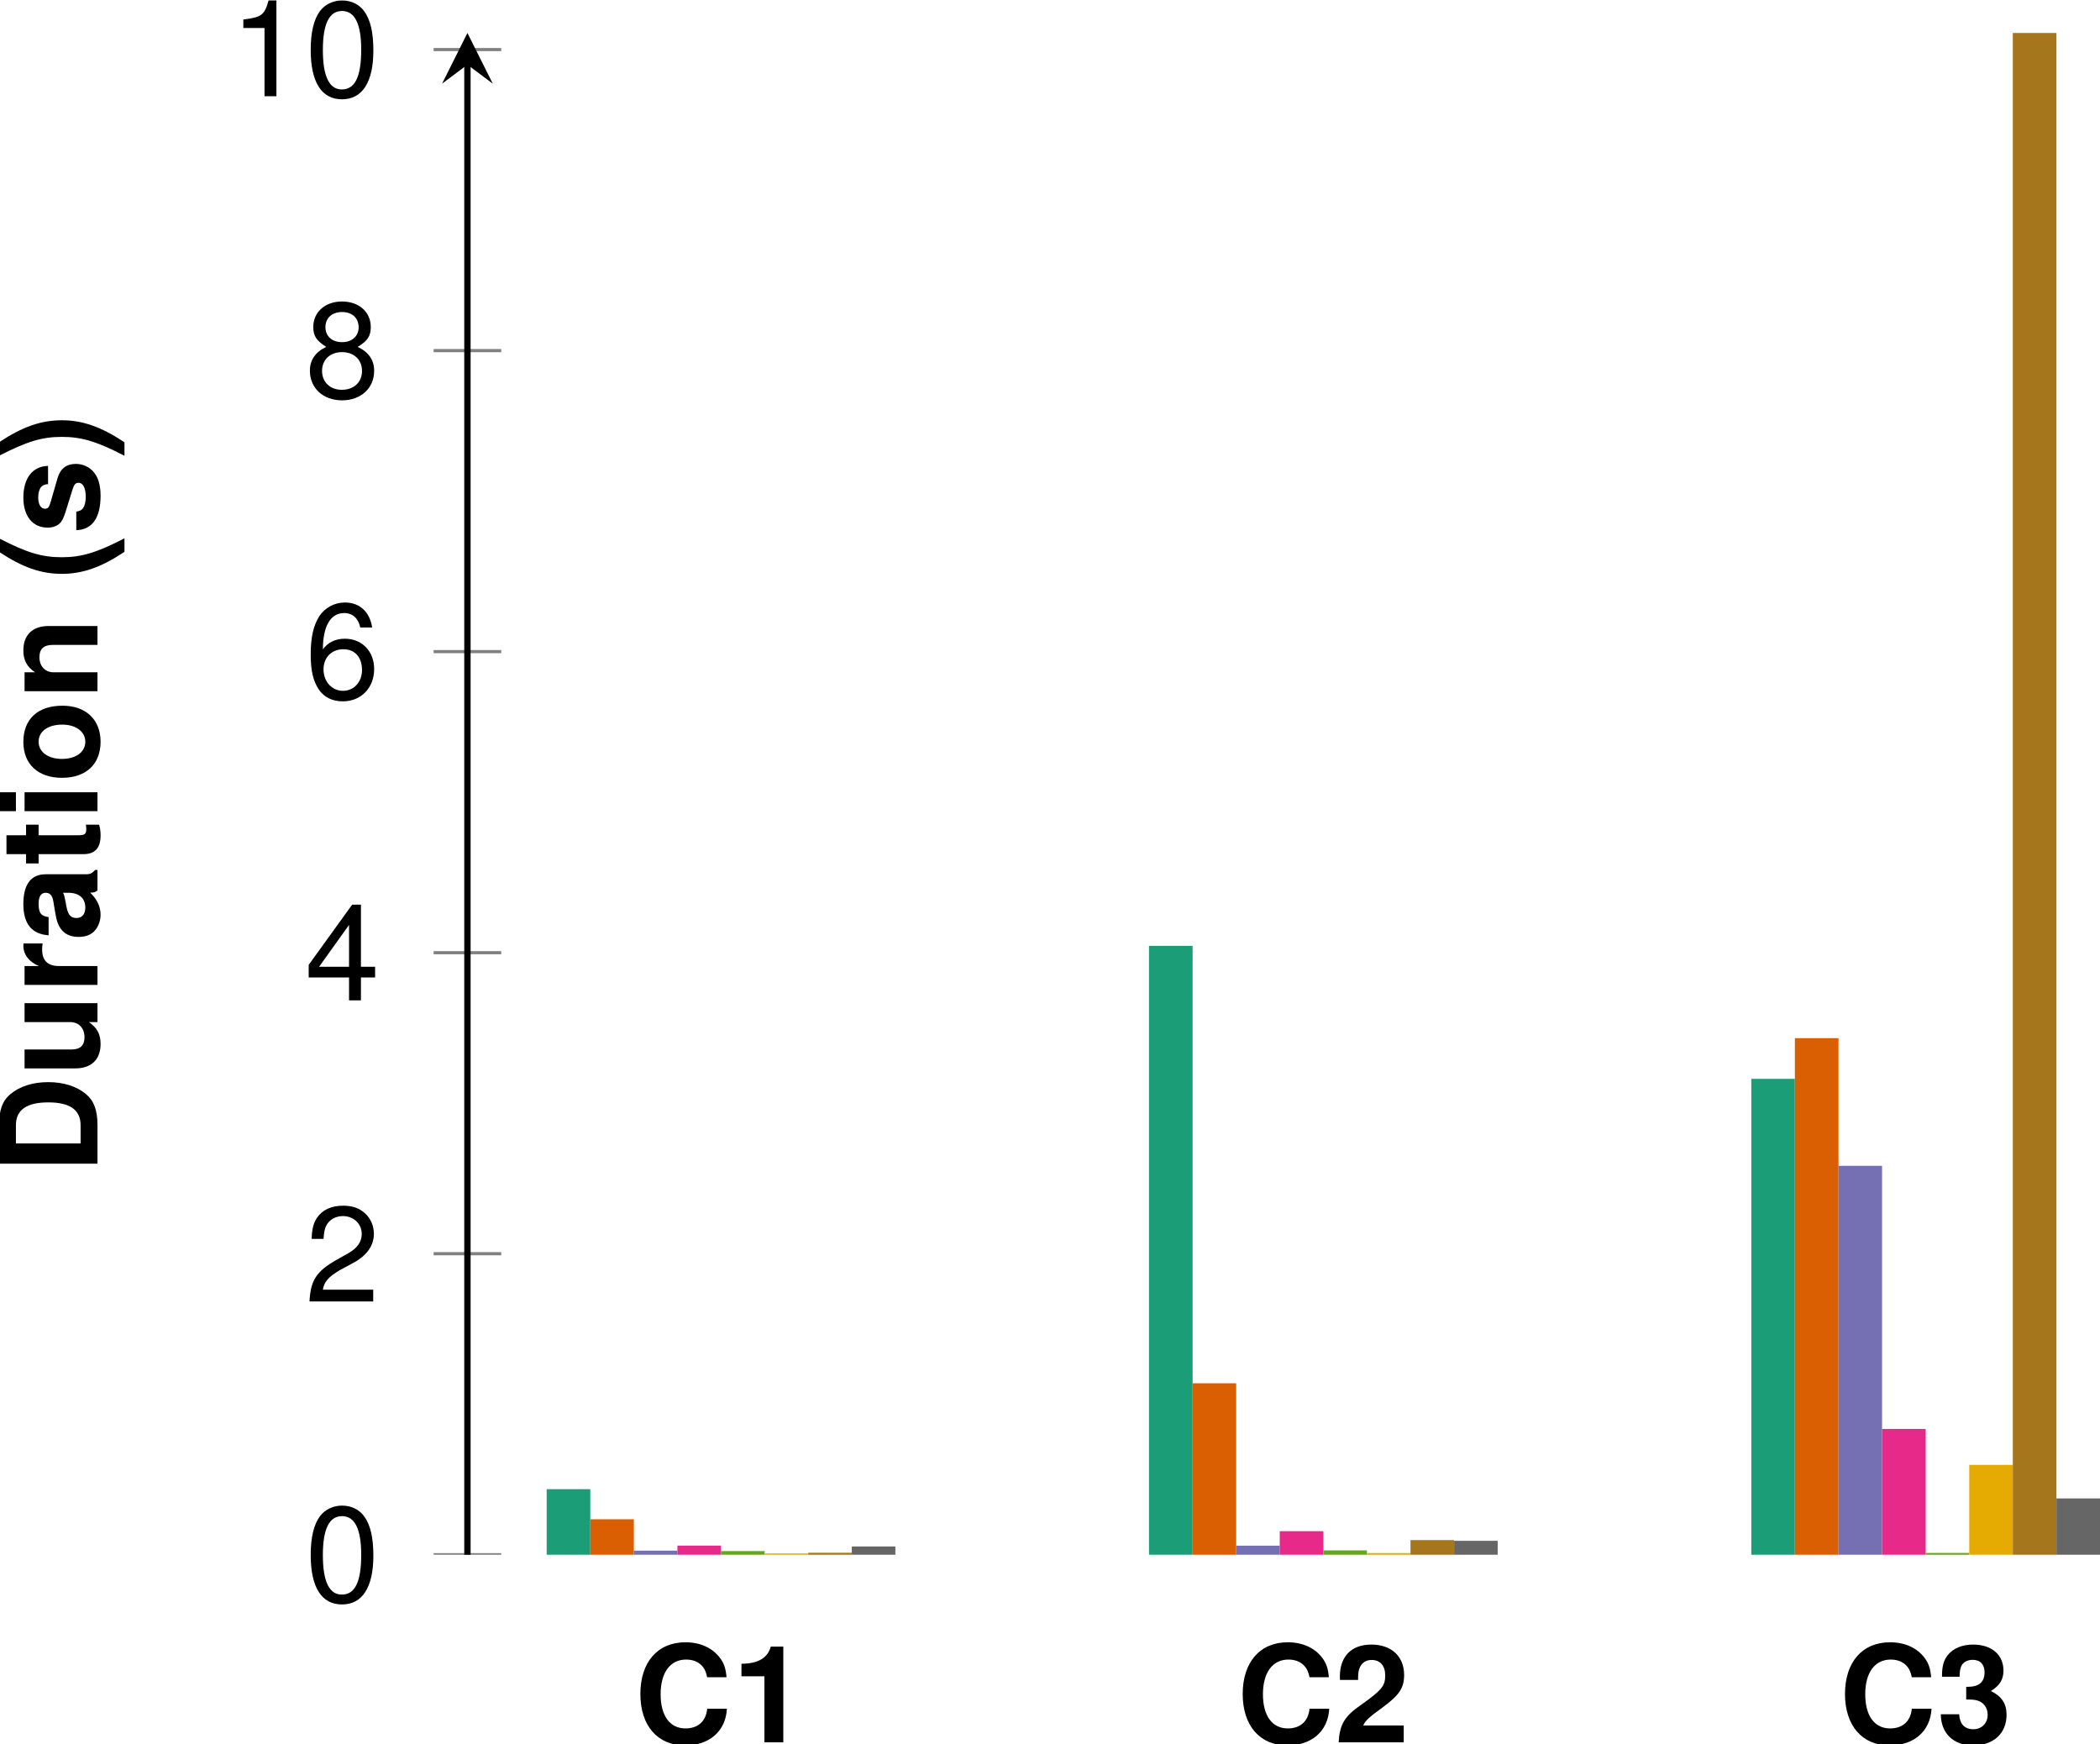 <?xml version='1.0' encoding='UTF-8'?>
<!-- This file was generated by dvisvgm 3.2.2 -->
<svg version='1.1' xmlns='http://www.w3.org/2000/svg' xmlns:xlink='http://www.w3.org/1999/xlink' width='131.998pt' height='109.626pt' viewBox='3.24 -112.818 131.998 109.626'>
<defs>
<clipPath id='clip2'>
<path d='M-109.121-15.102V-110.746H281.961V-15.102'/>
</clipPath>
<path id='g3-48' d='M2.334-6.017C1.774-6.017 1.264-5.771 .95-5.355C.56-4.829 .365-4.022 .365-2.911C.365-.883 1.044 .195 2.334 .195C3.607 .195 4.303-.883 4.303-2.86C4.303-4.031 4.116-4.812 3.717-5.355C3.403-5.779 2.902-6.017 2.334-6.017ZM2.334-5.355C3.14-5.355 3.539-4.54 3.539-2.928C3.539-1.222 3.148-.424 2.317-.424C1.528-.424 1.129-1.256 1.129-2.902S1.528-5.355 2.334-5.355Z'/>
<path id='g3-49' d='M2.198-4.286V0H2.945V-6.017H2.453C2.189-5.092 2.02-4.964 .866-4.82V-4.286H2.198Z'/>
<path id='g3-50' d='M4.294-.738H1.129C1.205-1.23 1.477-1.544 2.215-1.977L3.064-2.436C3.904-2.894 4.336-3.513 4.336-4.252C4.336-4.752 4.133-5.219 3.776-5.541S2.979-6.017 2.41-6.017C1.646-6.017 1.078-5.745 .747-5.236C.535-4.914 .441-4.54 .424-3.929H1.171C1.197-4.336 1.247-4.583 1.349-4.778C1.544-5.143 1.935-5.363 2.385-5.363C3.064-5.363 3.573-4.88 3.573-4.235C3.573-3.759 3.293-3.352 2.758-3.047L1.977-2.605C.721-1.892 .356-1.324 .289 0H4.294V-.738Z'/>
<path id='g3-52' d='M2.775-1.443V0H3.522V-1.443H4.413V-2.113H3.522V-6.017H2.97L.238-2.232V-1.443H2.775ZM2.775-2.113H.891L2.775-4.744V-2.113Z'/>
<path id='g3-54' d='M4.226-4.447C4.082-5.431 3.437-6.017 2.52-6.017C1.858-6.017 1.264-5.694 .908-5.16C.535-4.574 .365-3.836 .365-2.741C.365-1.731 .518-1.086 .874-.552C1.197-.068 1.723 .195 2.385 .195C3.53 .195 4.353-.653 4.353-1.833C4.353-2.953 3.59-3.742 2.512-3.742C1.918-3.742 1.451-3.513 1.129-3.072C1.137-4.54 1.612-5.355 2.469-5.355C2.996-5.355 3.361-5.024 3.479-4.447H4.226ZM2.419-3.08C3.14-3.08 3.59-2.58 3.59-1.774C3.59-1.018 3.08-.467 2.393-.467C1.697-.467 1.171-1.044 1.171-1.816C1.171-2.563 1.68-3.08 2.419-3.08Z'/>
<path id='g3-56' d='M3.318-3.165C3.938-3.539 4.141-3.844 4.141-4.413C4.141-5.355 3.403-6.017 2.334-6.017C1.273-6.017 .526-5.355 .526-4.413C.526-3.853 .73-3.547 1.341-3.165C.653-2.834 .314-2.334 .314-1.672C.314-.569 1.146 .195 2.334 .195S4.353-.569 4.353-1.663C4.353-2.334 4.014-2.834 3.318-3.165ZM2.334-5.355C2.97-5.355 3.378-4.981 3.378-4.396C3.378-3.836 2.962-3.462 2.334-3.462S1.29-3.836 1.29-4.404C1.29-4.981 1.706-5.355 2.334-5.355ZM2.334-2.834C3.08-2.834 3.59-2.359 3.59-1.655C3.59-.942 3.08-.467 2.317-.467C1.587-.467 1.078-.95 1.078-1.655S1.587-2.834 2.334-2.834Z'/>
<path id='g1-40' d='M1.723-6.186C.747-4.718 .339-3.547 .339-2.249C.339-.942 .747 .229 1.723 1.697H2.571C1.672-.051 1.383-1.001 1.383-2.249C1.383-3.488 1.672-4.455 2.571-6.186H1.723Z'/>
<path id='g1-41' d='M1.035 1.697C2.011 .229 2.419-.942 2.419-2.24C2.419-3.547 2.011-4.718 1.035-6.186H.187C1.086-4.438 1.375-3.488 1.375-2.24C1.375-1.001 1.086-.034 .187 1.697H1.035Z'/>
<path id='g1-49' d='M2.02-4.15V0H3.208V-6.017H2.419C2.232-5.304 1.612-4.939 .577-4.939V-4.15H2.02Z'/>
<path id='g1-50' d='M4.345-1.061H1.799C1.952-1.383 2.139-1.553 3.021-2.198C4.065-2.962 4.37-3.42 4.37-4.235C4.37-5.397 3.573-6.144 2.308-6.144C1.061-6.144 .331-5.406 .331-4.133C.331-4.082 .331-4.014 .339-3.921H1.477V-4.116C1.477-4.786 1.791-5.177 2.334-5.177C2.86-5.177 3.182-4.812 3.182-4.209C3.182-3.547 2.97-3.284 1.646-2.342C.628-1.646 .314-1.112 .255 0H4.345V-1.061Z'/>
<path id='g1-51' d='M1.842-2.69C2.257-2.69 2.334-2.682 2.537-2.631C2.936-2.52 3.191-2.172 3.191-1.731C3.191-1.205 2.817-.823 2.3-.823C1.74-.823 1.434-1.146 1.4-1.765H.246C.255-.56 1.044 .195 2.274 .195C3.556 .195 4.379-.56 4.379-1.731C4.379-2.436 4.073-2.894 3.394-3.225C3.955-3.573 4.184-3.955 4.184-4.506C4.184-5.508 3.437-6.144 2.274-6.144C1.587-6.144 1.01-5.906 .67-5.465C.433-5.168 .322-4.761 .322-4.226V-4.124H1.426C1.434-4.447 1.46-4.608 1.519-4.761C1.629-5.024 1.901-5.185 2.249-5.185C2.724-5.185 2.996-4.897 2.996-4.396C2.996-3.793 2.648-3.488 1.943-3.488H1.842V-2.69Z'/>
<path id='g1-67' d='M5.788-4.09C5.745-4.625 5.635-4.964 5.372-5.312C4.897-5.94 4.133-6.288 3.208-6.288C1.46-6.288 .373-5.041 .373-3.038C.373-1.052 1.451 .195 3.174 .195C4.71 .195 5.737-.696 5.813-2.113H4.574C4.498-1.324 3.997-.874 3.208-.874C2.223-.874 1.646-1.672 1.646-3.021C1.646-4.387 2.249-5.202 3.25-5.202C3.692-5.202 4.056-5.049 4.294-4.752C4.43-4.583 4.498-4.421 4.574-4.09H5.788Z'/>
<path id='g1-68' d='M.653 0H3.072C4.014 0 4.608-.221 5.024-.721C5.516-1.298 5.779-2.139 5.779-3.097C5.779-4.048 5.516-4.888 5.024-5.474C4.608-5.974 4.022-6.186 3.072-6.186H.653V0ZM1.926-1.061V-5.126H3.072C4.031-5.126 4.506-4.455 4.506-3.089C4.506-1.731 4.031-1.061 3.072-1.061H1.926Z'/>
<path id='g1-97' d='M4.447-.144C4.235-.339 4.175-.467 4.175-.704V-3.25C4.175-4.184 3.539-4.659 2.3-4.659S.416-4.133 .339-3.072H1.485C1.544-3.547 1.74-3.7 2.325-3.7C2.783-3.7 3.013-3.547 3.013-3.242C3.013-3.089 2.936-2.953 2.809-2.885C2.648-2.8 2.648-2.8 2.062-2.707L1.587-2.622C.679-2.469 .238-2.003 .238-1.18C.238-.789 .348-.467 .56-.238C.823 .034 1.222 .195 1.629 .195C2.139 .195 2.605-.025 3.021-.458C3.021-.221 3.047-.136 3.157 0H4.447V-.144ZM3.013-1.842C3.013-1.154 2.673-.764 2.071-.764C1.672-.764 1.426-.976 1.426-1.315C1.426-1.672 1.612-1.842 2.105-1.943L2.512-2.02C2.826-2.079 2.877-2.096 3.013-2.164V-1.842Z'/>
<path id='g1-105' d='M1.757-4.583H.569V0H1.757V-4.583ZM1.757-6.186H.569V-5.126H1.757V-6.186Z'/>
<path id='g1-110' d='M.535-4.583V0H1.723V-2.75C1.723-3.293 2.105-3.649 2.682-3.649C3.191-3.649 3.445-3.369 3.445-2.826V0H4.633V-3.072C4.633-4.082 4.073-4.659 3.097-4.659C2.478-4.659 2.062-4.43 1.723-3.921V-4.583H.535Z'/>
<path id='g1-111' d='M2.554-4.659C1.154-4.659 .297-3.734 .297-2.232C.297-.721 1.154 .195 2.563 .195C3.955 .195 4.829-.73 4.829-2.198C4.829-3.751 3.989-4.659 2.554-4.659ZM2.563-3.7C3.216-3.7 3.641-3.114 3.641-2.215C3.641-1.358 3.199-.764 2.563-.764C1.918-.764 1.485-1.358 1.485-2.232S1.918-3.7 2.563-3.7Z'/>
<path id='g1-114' d='M.535-4.583V0H1.723V-2.436C1.723-3.131 2.071-3.479 2.767-3.479C2.894-3.479 2.979-3.471 3.14-3.445V-4.65C3.072-4.659 3.03-4.659 2.996-4.659C2.453-4.659 1.977-4.303 1.723-3.683V-4.583H.535Z'/>
<path id='g1-115' d='M4.286-3.106C4.269-4.073 3.522-4.659 2.291-4.659C1.129-4.659 .407-4.073 .407-3.131C.407-2.826 .501-2.563 .662-2.385C.823-2.223 .967-2.147 1.409-2.003L2.826-1.561C3.123-1.468 3.225-1.375 3.225-1.188C3.225-.908 2.894-.738 2.342-.738C2.037-.738 1.791-.798 1.638-.9C1.511-.993 1.46-1.086 1.409-1.332H.246C.28-.331 1.018 .195 2.41 .195C3.047 .195 3.53 .059 3.87-.212S4.413-.908 4.413-1.358C4.413-1.952 4.116-2.334 3.513-2.512L2.011-2.945C1.68-3.047 1.595-3.114 1.595-3.301C1.595-3.556 1.867-3.725 2.283-3.725C2.851-3.725 3.131-3.522 3.14-3.106H4.286Z'/>
<path id='g1-116' d='M2.554-4.489H1.892V-5.72H.704V-4.489H.119V-3.7H.704V-.883C.704-.161 1.086 .195 1.867 .195C2.13 .195 2.342 .17 2.554 .102V-.73C2.436-.713 2.368-.704 2.283-.704C1.969-.704 1.892-.798 1.892-1.205V-3.7H2.554V-4.489Z'/>
<path id='g1-117' d='M4.591 0V-4.583H3.403V-1.714C3.403-1.171 3.021-.815 2.444-.815C1.935-.815 1.68-1.086 1.68-1.638V-4.583H.492V-1.392C.492-.382 1.052 .195 2.028 .195C2.648 .195 3.064-.034 3.403-.543V0H4.591Z'/>
</defs>
<g id='page1'>
<path d='M37.602-15.102H40.344V-19.223H37.602ZM75.461-15.102H78.203V-53.371H75.461ZM113.32-15.102H116.059V-45.012H113.32Z' fill='#1b9e77'/>
<path d='M40.344-15.102H43.082V-17.332H40.344ZM78.203-15.102H80.941V-25.879H78.203ZM116.059-15.102H118.801V-47.57H116.059Z' fill='#d95f02'/>
<path d='M43.082-15.102H45.82V-15.359H43.082ZM80.941-15.102H83.68V-15.672H80.941ZM118.801-15.102H121.539V-39.547H118.801Z' fill='#7570b3'/>
<path d='M45.82-15.102H48.562V-15.676H45.82ZM83.68-15.102H86.422V-16.582H83.68ZM121.539-15.102H124.281V-23.008H121.539Z' fill='#e7298a'/>
<path d='M48.562-15.102H51.301V-15.332H48.562ZM86.422-15.102H89.16V-15.375H86.422ZM124.281-15.102H127.019V-15.215H124.281Z' fill='#66a61e'/>
<path d='M51.301-15.102H54.043V-15.184H51.301ZM89.16-15.102H91.898V-15.207H89.16ZM127.019-15.102H129.758V-20.75H127.019Z' fill='#e6ab02'/>
<path d='M54.043-15.102H56.781V-15.227H54.043ZM91.898-15.102H94.641V-16.023H91.898ZM129.758-15.102H132.5V-110.746H129.758Z' fill='#a6761d'/>
<path d='M56.781-15.102H59.52V-15.621H56.781ZM94.641-15.102H97.379V-15.977H94.641ZM132.5-15.102H135.238V-18.641H132.5Z' fill='#666'/>
<path d='M30.496-15.102H34.746M30.496-34.023H34.746M30.496-52.941H34.746M30.496-71.863H34.746M30.496-90.781H34.746M30.496-109.703H34.746' stroke='#808080' fill='none' stroke-width='.199' stroke-miterlimit='10' clip-path='url(#clip2)'/>
<path d='M32.621-15.102V-108.754' stroke='#000' fill='none' stroke-width='.399' stroke-miterlimit='10'/>
<path d='M32.621-110.746L31.027-107.559L32.621-108.754L34.215-107.559'/>
<g transform='matrix(1 0 0 1 -38.065 26.895)'>
<use x='81.183' y='-30.207' xlink:href='#g1-67'/>
<use x='87.333' y='-30.207' xlink:href='#g1-49'/>
</g>
<g transform='matrix(1 0 0 1 -.205 26.895)'>
<use x='81.183' y='-30.207' xlink:href='#g1-67'/>
<use x='87.333' y='-30.207' xlink:href='#g1-50'/>
</g>
<g transform='matrix(1 0 0 1 37.653 26.895)'>
<use x='81.183' y='-30.207' xlink:href='#g1-67'/>
<use x='87.333' y='-30.207' xlink:href='#g1-51'/>
</g>
<g transform='matrix(1 0 0 1 -58.778 18.034)'>
<use x='81.183' y='-30.207' xlink:href='#g3-48'/>
</g>
<g transform='matrix(1 0 0 1 -58.778 -.816)'>
<use x='81.183' y='-30.207' xlink:href='#g3-50'/>
</g>
<g transform='matrix(1 0 0 1 -58.778 -19.736)'>
<use x='81.183' y='-30.207' xlink:href='#g3-52'/>
</g>
<g transform='matrix(1 0 0 1 -58.778 -38.726)'>
<use x='81.183' y='-30.207' xlink:href='#g3-54'/>
</g>
<g transform='matrix(1 0 0 1 -58.778 -57.645)'>
<use x='81.183' y='-30.207' xlink:href='#g3-56'/>
</g>
<g transform='matrix(1 0 0 1 -63.514 -76.565)'>
<use x='81.183' y='-30.207' xlink:href='#g3-49'/>
<use x='85.919' y='-30.207' xlink:href='#g3-48'/>
</g>
<g transform='matrix(0 -1 1 0 39.574 42.156)'>
<use x='81.183' y='-30.207' xlink:href='#g1-68'/>
<use x='87.333' y='-30.207' xlink:href='#g1-117'/>
<use x='92.537' y='-30.207' xlink:href='#g1-114'/>
<use x='95.851' y='-30.207' xlink:href='#g1-97'/>
<use x='100.587' y='-30.207' xlink:href='#g1-116'/>
<use x='103.423' y='-30.207' xlink:href='#g1-105'/>
<use x='105.791' y='-30.207' xlink:href='#g1-111'/>
<use x='110.996' y='-30.207' xlink:href='#g1-110'/>
<use x='118.568' y='-30.207' xlink:href='#g1-40'/>
<use x='121.405' y='-30.207' xlink:href='#g1-115'/>
<use x='126.141' y='-30.207' xlink:href='#g1-41'/>
</g>
</g>
</svg>